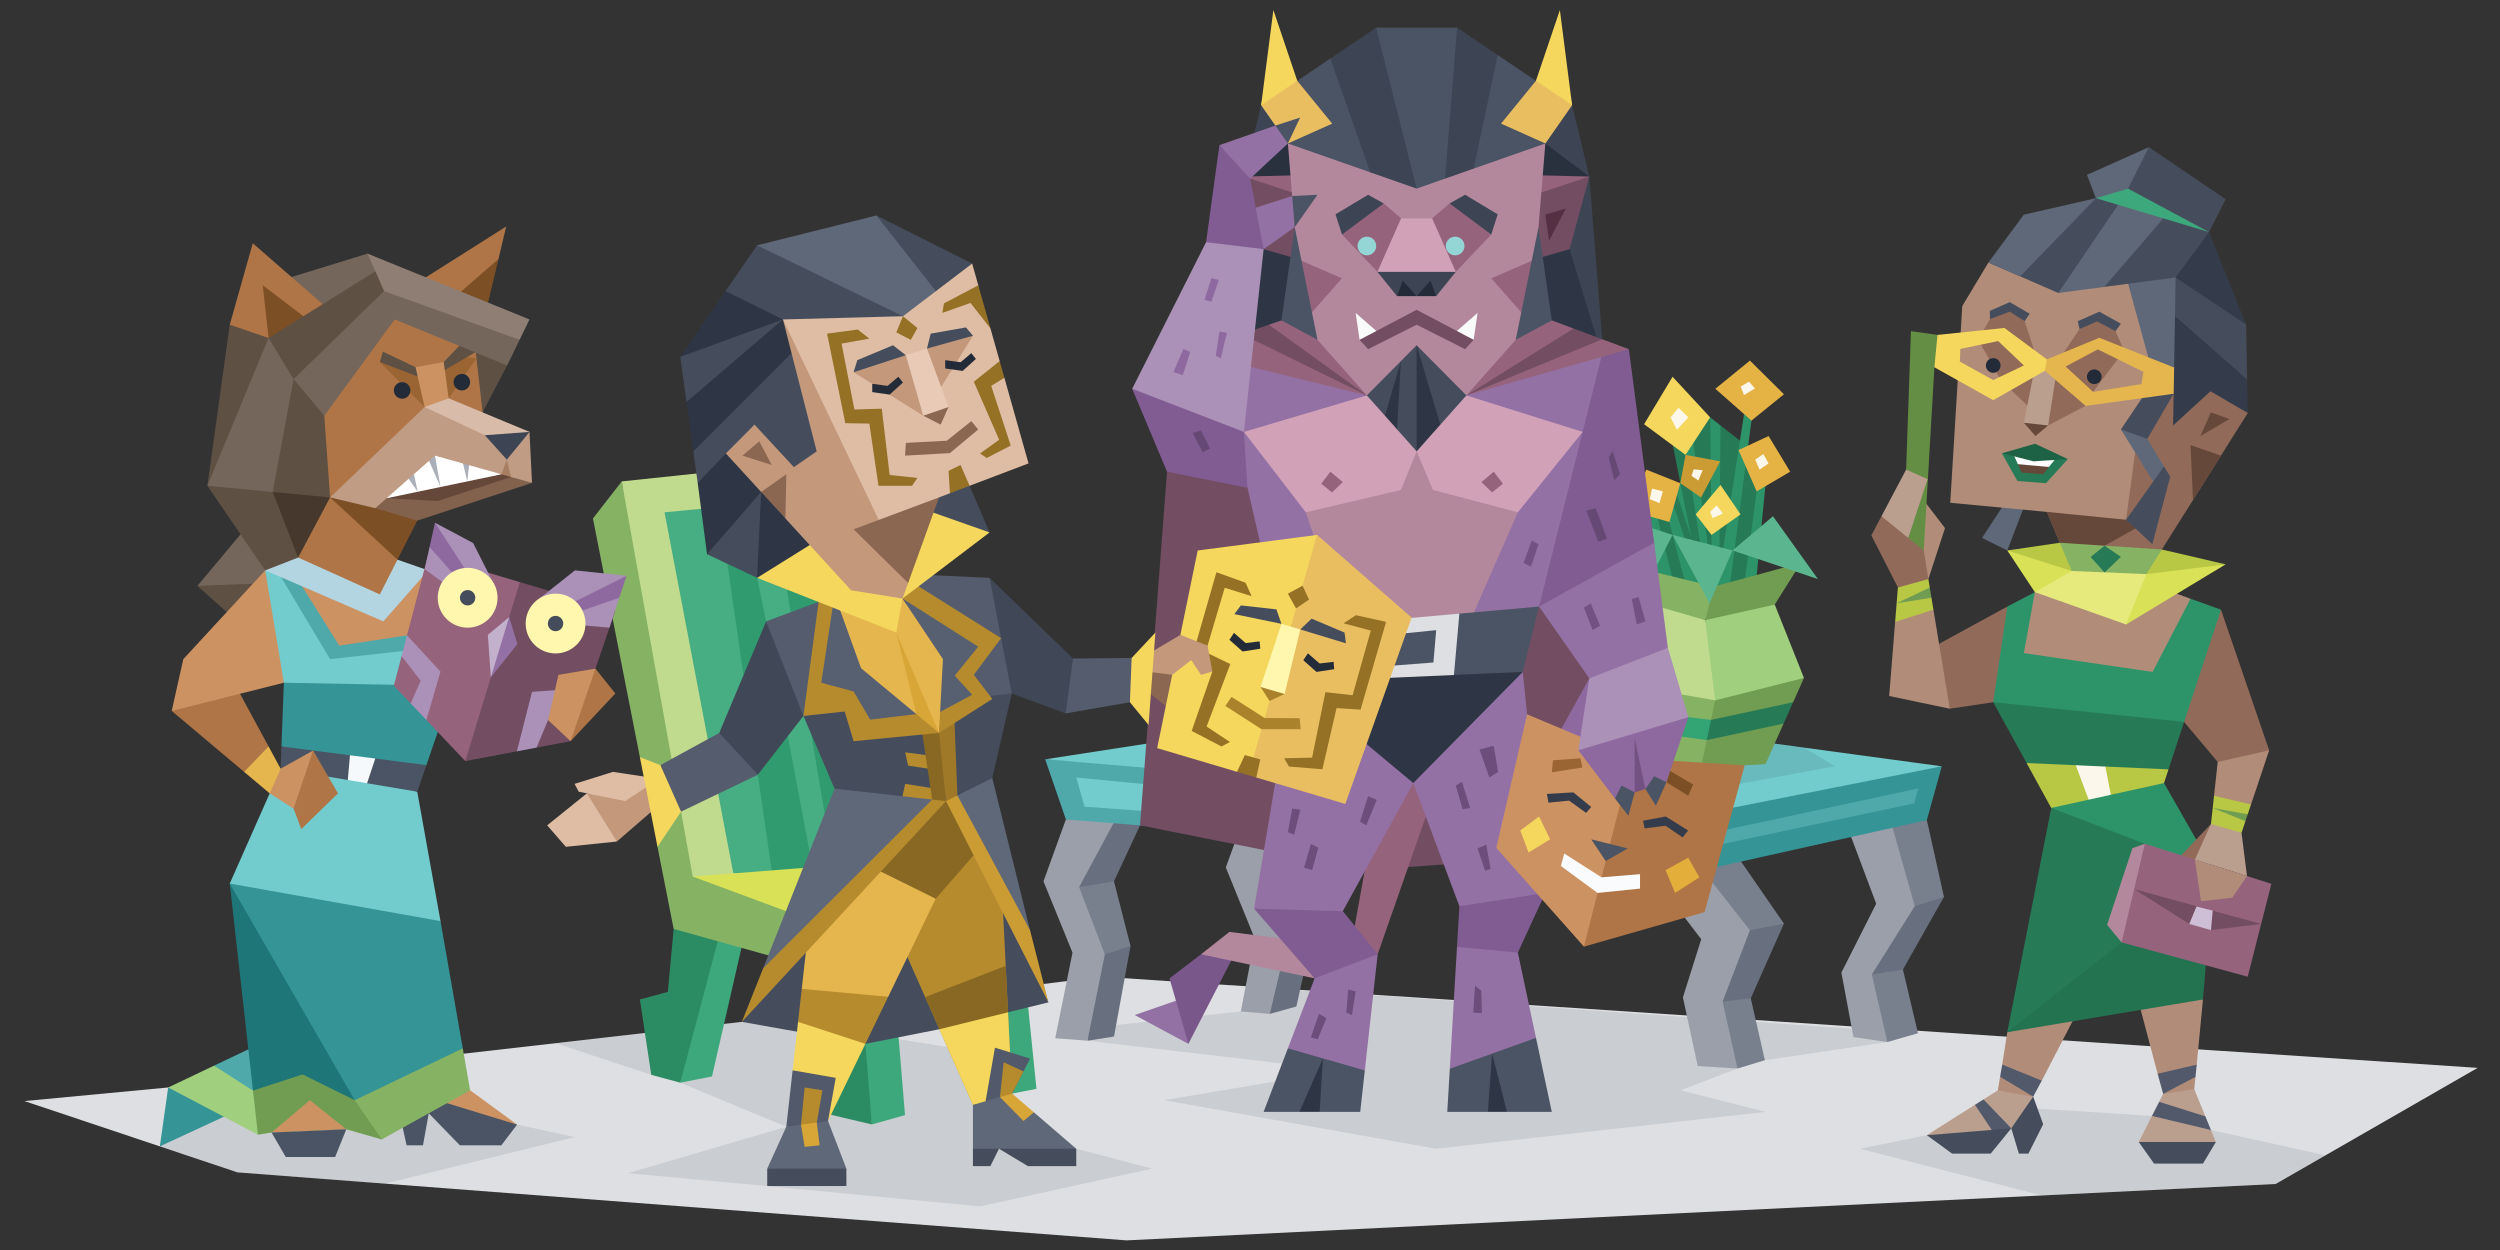 <svg xmlns="http://www.w3.org/2000/svg" viewBox="0 0 800 400"><rect x="0" y="0" width="800" height="400" fill="#333333" stroke="none"/><defs><style>.a{fill:#dddfe2;}.b,.j{opacity:0.1;}.c,.j{fill:#1d2432;}.d{fill:#787f8d;}.e{fill:#68707f;}.f{fill:#9a9fa9;}.g{fill:#4fa9aa;}.h{fill:#359496;}.i{fill:#72cbcc;}.k{fill:#267a56;}.l{fill:#2d9368;}.m{fill:#c0db8e;}.n{fill:#86b264;}.o{fill:#a0cf7e;}.p{fill:#709d52;}.q{fill:#33a474;}.r{fill:#5bb68f;}.s{fill:#f4d75c;}.t{fill:#e5b244;}.u{fill:#cc9c34;}.v{fill:#fcf7eb;}.w{fill:#3da87b;}.x{fill:#2b8b62;}.y{fill:#47ad82;}.z{fill:#309b6e;}.aa{fill:#d9e256;}.ab{fill:#9471a4;}.ac{fill:#7a578a;}.ad{fill:#b3889d;}.ae{fill:#734d61;}.af{fill:#96637c;}.ag{fill:#3d4554;}.ah{fill:#29303e;}.ai{fill:#2e3544;}.aj{fill:#815c92;}.ak{fill:#d1a1b8;}.al{fill:#4b5464;}.am{fill:#654873;}.an{fill:#6c4d7b;}.ao{fill:#735283;}.ap{fill:#543042;}.aq{fill:#94d5d5;}.ar{fill:#f9fafa;}.as{fill:#232a38;}.at{fill:#454d5d;}.au{fill:#e9be61;}.av{fill:#ab90b8;}.aw{fill:#8e699f;}.ax{fill:#cc9262;}.ay{fill:#af7546;}.az{fill:#343c4b;}.ba{fill:#f9fbfc;}.bb{fill:#e4ae3a;}.bc{fill:#9b6533;}.bd{fill:#7c4f24;}.be{fill:#5f5044;}.bf{fill:#74665b;}.bg{fill:#46382d;}.bh{fill:#b3d5e1;}.bi{fill:#83624d;}.bj{fill:#66483a;}.bk{fill:#fff;}.bl{fill:#abafb8;}.bm{fill:#c09c84;}.bn{fill:#a77e62;}.bo{fill:#d8bca9;}.bp{fill:#f5f9fb;}.bq{fill:#1e7678;}.br{fill:#e6b64e;}.bs{fill:#8e7e73;}.bt{fill:#c3b0cc;}.bu{fill:#fff7ae;}.bv{fill:#8b6651;}.bw{fill:#404857;}.bx{fill:#dfbda5;}.by{fill:#c3987b;}.bz{fill:#b68b2e;}.ca{fill:#886822;}.cb{fill:#5f6878;}.cc{fill:#545c6d;}.cd{fill:#9f7928;}.ce{fill:#d8a537;}.cf{fill:#576071;}.cg{fill:#e8cab6;}.ch{fill:#947125;}.ci{fill:#51596a;}.cj{fill:#aa822b;}.ck{fill:#b18d79;}.cl{fill:#648e43;}.cm{fill:#ba9e8e;}.cn{fill:#916a59;}.co{fill:#b8c744;}.cp{fill:#1e6245;}.cq{fill:#e6e97c;}.cr{fill:#237250;}.cs{fill:#cfbfd6;}</style></defs><polygon class="a" points="7.81 352.34 53.82 347.99 237.39 327 352.49 312.54 792.85 341.72 728.21 378.87 360.45 396.92 76 375.16 7.81 352.34"/><g class="b"><polygon class="c" points="51.15 366.84 76 375.16 123.14 378.76 183.86 363.88 165.46 359.88 137.43 347.43 86.9 348.56 64.19 356.44 51.15 366.84"/><polygon class="c" points="177.78 333.81 237.39 327 287.59 332.57 326.48 338.74 316.66 346.46 322.51 361.52 344.4 367.6 368.67 373.96 313.55 386.04 245.51 379.54 200.97 375.42 251.62 360.56 217.69 346.46 214.77 339.93 208.4 343.95 177.78 333.81"/><polygon class="c" points="429.17 342.51 372.54 352.06 459.58 367.6 565 355.79 537.7 348.89 556 341.92 556.98 337.14 564.76 339.27 603.96 333.45 600.98 330.13 592.6 329.17 415.83 316.85 397.06 323.66 352.75 328.49 348 333.03 429.17 342.51"/><polygon class="c" points="595.21 367.6 616.59 363.26 651.15 354.73 688.63 357.1 707.51 361.61 744.14 369.71 728.21 378.87 653.37 382.54 595.21 367.6"/></g><polygon class="d" points="616.59 262.43 622.07 287 610.53 301.32 608.94 310.24 613.75 330.63 603.96 333.45 595.21 318.4 598.79 301.48 605.36 285.21 600.58 261.72 616.59 262.43"/><polygon class="e" points="612.72 289.98 622.07 287 608.94 310.24 598.99 311.83 603.57 300.33 612.72 289.98"/><polygon class="f" points="589.68 260.68 600.38 289.19 589.24 311.23 593.11 331.86 603.96 333.45 598.99 311.83 612.72 289.98 603.37 256.75 589.68 260.68"/><polygon class="d" points="570.86 295.55 553.62 270.61 544.59 273 544.86 278.44 550.7 296.88 548.04 324.74 556 341.92 564.76 339.27 560.25 319.44 560.51 302.98 570.86 295.55"/><polygon class="e" points="559.98 297.68 570.86 295.55 560.25 319.44 551.23 320.5 550.43 308.56 559.98 297.68"/><polygon class="f" points="544.86 278.44 559.98 297.68 551.23 320.5 556 341.92 543.27 341.13 538.53 319.17 544.39 300.55 524.16 274.06 544.86 278.44"/><polygon class="e" points="348 333.03 356.49 331.69 361.77 302.72 354.61 293.17 356.47 282.02 364.81 264.11 363.63 255.75 352.49 256.55 342.14 284.68 348.24 303.78 348 333.03"/><polygon class="d" points="345.32 283.88 356.47 282.02 361.77 302.72 353.55 305.37 343.73 294.23 345.32 283.88"/><polygon class="f" points="341.08 262.22 333.91 282.02 343.2 304.84 337.67 332.24 348 333.03 353.55 305.37 345.32 283.88 358.32 259.73 341.08 262.22"/><polygon class="e" points="406.35 324.45 414.84 322.07 420.13 298.3 412.96 288.74 414.82 277.6 423.16 259.69 421.98 251.33 410.84 252.13 400.49 280.25 406.59 299.36 406.35 324.45"/><polygon class="d" points="403.68 279.46 414.82 277.6 420.13 298.3 411.9 300.95 402.08 289.81 403.68 279.46"/><polygon class="f" points="399.43 257.8 392.26 277.6 401.55 300.42 397.06 323.66 406.35 324.45 411.9 300.95 403.68 279.46 416.68 255.31 399.43 257.8"/><polygon class="g" points="334.46 242.98 341.08 262.22 544.86 278.44 551.49 255.86 334.46 242.98"/><polygon class="h" points="544.86 278.44 616.59 262.43 621.37 245.22 571.66 245.22 543.8 260.58 544.86 278.44"/><polygon class="i" points="334.46 242.98 543.8 260.58 621.37 245.22 460.92 223.45 334.46 242.98"/><polygon class="i" points="344.4 248.81 537.7 267.43 537.7 271.97 347.05 258.14 344.4 248.81"/><polygon class="g" points="549.63 266.1 613.85 252.3 612.52 257.08 549.9 270.35 549.63 266.1"/><polygon class="j" points="512.54 245.8 544.08 253.12 587.21 245.22 577.27 239.23 568.08 237.99 542.07 236.83 525.55 242.82 512.54 245.8"/><polygon class="k" points="531.58 197.41 559.81 195.74 565 154.57 559.98 143.51 550.56 136.15 548.9 138.24 547.25 133.56 535.22 141.99 537.7 154.63 525.47 163.01 531.58 197.41"/><polygon class="l" points="560.97 130.78 552.82 192.99 549.63 187.12 558.79 128.06 560.97 130.78"/><polygon class="l" points="541.28 137.74 549.63 196.34 547.05 193.06 538.72 139.53 541.28 137.74"/><polygon class="l" points="563.05 150.28 556.98 195.91 560.97 196.34 565 154.57 563.05 150.28"/><polygon class="l" points="547.25 133.56 547.92 191.06 550.11 187.99 550.56 136.15 547.25 133.56"/><polygon class="l" points="534.03 157.24 546.63 194.69 541.95 196.34 535.22 171.17 532.13 158.45 534.03 157.24"/><polygon class="l" points="537.7 154.63 541.28 172.24 535.86 155.89 537.7 154.63"/><polygon class="l" points="525.47 163.01 529.1 160.52 537.7 195.09 529.73 198.44 525.47 163.01"/><polygon class="m" points="545.65 198.44 554.41 225.31 537.3 229.28 513.26 217.94 524.36 192.27 531.92 190.68 545.65 198.44"/><polygon class="n" points="517.62 180.2 548.44 187.69 552.82 190.88 545.65 198.44 524.36 192.27 517.62 180.2"/><polygon class="n" points="513.26 217.94 517.63 226.79 522.97 230.77 520.87 233.34 525.55 242.82 544.26 245.8 554.81 230.68 548.84 224.11 513.26 217.94"/><polygon class="o" points="545.65 198.44 554.81 191.47 567.92 193.46 577.27 216.95 562.17 223.91 548.84 224.11 545.65 198.44"/><polygon class="p" points="548.44 187.69 576.28 180.13 567.92 193.46 545.65 198.44 548.44 187.69"/><polygon class="p" points="548.84 224.11 577.27 216.95 573.81 224.71 566.95 229.28 570.75 231.55 564.98 244.48 544.26 245.8 548.84 224.11"/><polygon class="q" points="517.63 226.79 547.52 230.37 549.63 233.34 546.16 236.83 520.87 233.34 517.63 226.79"/><polygon class="k" points="547.52 230.37 573.81 224.71 570.75 231.55 546.16 236.83 547.52 230.37"/><polygon class="r" points="554.41 176.15 535.22 171.17 547.05 193.06 554.41 176.15"/><polygon class="r" points="554.41 176.15 567.35 165.2 581.74 185.3 554.41 176.15"/><polygon class="r" points="535.22 171.17 524.36 192.27 515.61 180.59 526.09 168.2 535.22 171.17"/><polygon class="s" points="526.11 135.75 535.22 120.56 547.25 133.56 539.38 145.57 526.11 135.75"/><polygon class="t" points="548.9 124.41 560.47 134.59 570.86 126.17 559.98 115.39 548.9 124.41"/><polygon class="t" points="556.32 144.01 565.95 139.53 572.85 150.94 562.13 157.24 556.32 144.01"/><polygon class="t" points="534.22 167.04 537.7 154.63 526.82 150.28 521.51 163.44 534.22 167.04"/><polygon class="s" points="542.62 164.6 550.56 155.19 556.98 164.6 547.69 171.17 542.62 164.6"/><polygon class="u" points="537.7 154.63 539.38 145.57 550.46 147.63 544.34 159.18 537.7 154.63"/><polygon class="v" points="534.61 133.56 537.1 130.48 540.28 133.56 536.6 137.54 534.61 133.56"/><polygon class="v" points="557 123.71 559.68 122.12 561.58 124.31 558.09 126.4 557 123.71"/><polygon class="v" points="561.67 147.09 564.26 145.3 565.95 148.29 563.05 150.28 561.67 147.09"/><polygon class="v" points="541.28 152.27 541.97 150.18 544.86 150.48 543.47 153.76 541.28 152.27"/><polygon class="v" points="528.64 156.35 532.12 157.24 531.03 161.03 527.94 159.73 528.64 156.35"/><polygon class="v" points="547.25 163.81 549.34 161.72 551.33 164.31 548.04 165.8 547.25 163.81"/><polygon class="w" points="327.54 307.76 331.66 348.42 323.86 349.95 322.64 350.3 315.34 305.37 327.54 307.76"/><polygon class="x" points="322.64 350.3 312.68 348.89 304.46 324.21 312.42 320.73 306.05 302.92 317.46 301.92 322.64 350.3"/><polygon class="m" points="198.96 154.05 277.32 145.77 293.72 274.86 221.67 288.12 210.79 247.13 198.96 154.05"/><polygon class="y" points="212.65 163.94 267.37 158.68 284.29 276.18 260.94 280.5 234.65 279.43 212.65 163.94"/><polygon class="z" points="230.16 162.26 246.95 278.64 261.25 284.14 245.15 198.84 242.27 184.91 238.02 161.5 230.16 162.26"/><polygon class="z" points="247.06 160.63 267.58 282.15 281.83 280.23 254.82 159.88 247.06 160.63"/><polygon class="w" points="279.01 359.82 289.6 356.83 285.62 308.82 272.09 310.68 279.01 359.82"/><polygon class="x" points="276.92 314.39 276.92 334.03 279.01 359.82 265.92 356.74 259.39 330.85 268.64 327.13 265.19 304.84 276.92 314.39"/><polygon class="w" points="217.69 346.46 227.84 344.46 238.65 297.26 226.25 298.21 217.69 346.46"/><polygon class="x" points="231.25 295.29 217.69 346.46 208.4 343.95 204.76 319.83 213.71 317.4 215.57 297.26 225.19 292.36 231.25 295.29"/><polygon class="aa" points="221.67 280.5 293.72 274.86 326.48 295.29 276.86 306.96 237.06 292.36 221.67 280.5"/><polygon class="n" points="198.96 154.05 189.74 165.91 204.76 242.27 207.84 247.25 210.4 270.98 215.57 297.26 276.92 314.39 283.23 305.64 274.48 300.06 221.67 280.5 198.96 154.05"/><polygon class="o" points="276.92 314.39 327.54 307.76 326.48 295.29 274.48 300.06 276.92 314.39"/><polygon class="ab" points="380.28 334.03 363.1 324.81 384.33 317.44 380.28 334.03"/><polygon class="ac" points="384.33 305.37 374.24 313.07 380.28 334.03 395.84 303.78 384.33 305.37"/><polygon class="ad" points="420.68 313.07 384.33 305.37 393.41 298.21 422.8 301.92 420.68 313.07"/><polygon class="ae" points="373.45 150.94 364.81 264.11 436.74 278.44 526.55 271.97 521.24 111.74 384.59 122.82 373.45 150.94"/><polygon class="af" points="461.54 246.2 440.85 305.37 432.32 302.92 443.55 240.76 461.54 246.2"/><polygon class="ag" points="503.07 33.66 508.57 56.5 513.28 115.85 485.03 108.75 453.32 94.76 503.07 33.66"/><polygon class="ag" points="403.56 33.66 398.06 56.5 393.35 115.85 421.6 108.75 453.32 94.76 403.56 33.66"/><polygon class="ah" points="494.51 45.91 508.57 56.5 436.2 71.87 398.06 56.5 412.12 45.91 494.51 45.91"/><polygon class="ai" points="404.36 79.73 393.35 115.85 421.6 108.75 416.9 75.74 404.36 79.73"/><polygon class="ai" points="513.28 115.85 502.27 79.73 485.03 75.05 479.27 91.4 485.03 108.75 513.28 115.85"/><polygon class="ab" points="413.49 218.25 401.31 290.78 417.85 300.6 420.68 313.07 412.12 335.47 425.53 347.24 436.74 342.54 440.85 305.37 429.7 298.74 429.7 291.57 452.25 250.58 441.64 231.08 413.49 218.25"/><polygon class="ab" points="487.28 215.01 494.51 285.74 485.03 296.35 485.71 304.84 491.52 332.12 480.93 346.46 463.94 341.99 466.24 303 471.57 295.29 467 289.98 452.25 250.58 457.12 224.44 487.28 215.01"/><polygon class="aj" points="521.24 111.74 529.33 173.68 528.67 199.5 508.57 208.99 492.5 194.1 500.56 115.85 521.24 111.74"/><polygon class="ai" points="487.28 215.01 452.25 250.58 413.49 218.25 446.95 208.99 487.28 215.01"/><polygon class="ab" points="426.94 100.13 389 111.74 409.63 201.45 422.27 206.72 484.36 207.29 492.5 194.1 513.37 110.48 480.94 103.36 426.94 100.13"/><polygon class="ad" points="485.71 163.94 468.64 202.82 431.82 205.01 417.85 163.94 455.11 139.73 485.71 163.94"/><polygon class="ak" points="398.06 138.21 437.39 126.53 455.17 126.27 469.24 126.53 506.45 138.21 485.71 163.94 458.55 156.78 453.32 144.44 448.3 156.78 417.85 163.94 398.06 138.21"/><polygon class="af" points="422.8 154.79 425.72 150.94 429.7 154.26 426.25 157.58 422.8 154.79"/><polygon class="af" points="480.93 154.79 478.01 150.94 474.04 154.26 477.48 157.58 480.93 154.79"/><polygon class="al" points="492.5 194.1 467 196.36 453.91 198.94 437.39 198.99 409.63 201.45 413.49 218.25 440.38 217.07 455.01 214.46 465.26 215.98 487.28 215.01 492.5 194.1"/><path class="a" d="M437.4,199l3,18.08L465.26,216,467,196.36Zm21.29,13-12.95,1-1.38-9.82,15.22-1.53Z"/><polygon class="ab" points="492.5 194.1 529.33 173.68 533.72 207.29 520.98 218.6 508.57 217.07 492.5 194.1"/><polygon class="aj" points="467 289.98 494.51 285.74 485.71 304.84 466.24 303 467 289.98"/><polygon class="aj" points="401.31 290.78 429.7 291.57 440.85 305.37 420.68 313.07 401.31 290.78"/><polygon class="al" points="463.13 355.79 463.94 341.99 491.52 332.12 496.57 355.79 482.24 355.79 479.19 352.6 476.13 355.79 463.13 355.79"/><polygon class="al" points="435.27 355.79 436.74 342.54 412.12 335.47 404.36 355.79 415.83 355.79 420.55 353.4 422.29 355.79 435.27 355.79"/><polygon class="ai" points="482.24 355.79 477.48 337.14 476.13 355.79 482.24 355.79"/><polygon class="ai" points="415.83 355.79 423.33 338.69 422.29 355.79 415.83 355.79"/><polygon class="am" points="516 144.31 518.39 151.67 516.6 153.66 514.81 146.5 516 144.31"/><polygon class="am" points="507.64 163.41 510.63 162.62 514.21 172.37 511.43 173.36 507.64 163.41"/><polygon class="an" points="473.42 239.83 477.99 238.64 479.39 247 476.6 248.79 473.42 239.83"/><polygon class="an" points="465.85 251.37 467.84 250.18 470.43 258.54 468.04 258.94 465.85 251.37"/><polygon class="an" points="472.82 271.47 475.61 270.28 477 278.04 475.21 278.64 472.82 271.47"/><polygon class="an" points="440.58 255.95 437.2 264.11 435.21 262.92 437.79 254.76 440.58 255.95"/><polygon class="an" points="413.51 258.74 416.1 259.14 414.11 267.1 412.12 266.3 413.51 258.74"/><polygon class="an" points="419.49 270.08 421.87 271.27 419.88 278.44 417.3 277.64 419.49 270.08"/><polygon class="an" points="472.02 315.45 471.43 324.01 474.21 324.21 474.01 317.05 472.02 315.45"/><polygon class="an" points="431.43 316.65 433.81 317.25 432.62 324.81 430.83 324.01 431.43 316.65"/><polygon class="an" points="422.07 324.41 424.46 325.8 421.67 332.57 419.49 331.97 422.07 324.41"/><polygon class="ao" points="506.85 194.46 509.04 193.06 512.02 200.23 509.63 201.62 506.85 194.46"/><polygon class="ao" points="522.17 191.67 524.36 191.07 526.55 198.84 523.76 199.83 522.17 191.67"/><polygon class="ao" points="490.13 172.97 492.32 174.16 489.93 181.32 487.55 180.13 490.13 172.97"/><polygon class="af" points="469.24 126.53 521.24 111.74 512.7 108.55 503.07 108.75 503.53 105.12 496.57 102.52 437.99 99.13 410.06 102.52 406.05 103.91 404.36 108.75 397.34 106.94 380.88 112.67 437.39 126.53 469.24 126.53"/><polygon class="ae" points="469.24 126.53 503.53 105.12 512.7 108.55 469.24 126.53"/><polygon class="ae" points="437.39 126.53 406.05 103.91 397.33 106.9 437.39 126.53"/><polygon class="af" points="508.57 56.5 453.32 55.15 492.94 65.1 501.08 65.1 508.57 56.5"/><polygon class="ae" points="482.55 65.1 508.57 56.5 502.27 79.73 491.5 82.85 482.55 65.1"/><polygon class="ap" points="501.08 66.7 494.51 68.69 495.7 77.04 501.08 66.7"/><polygon class="af" points="398.06 56.5 453.32 55.15 413.69 65.1 405.55 65.1 398.06 56.5"/><polygon class="ae" points="424.08 65.1 398.06 56.5 404.36 79.73 415.13 82.85 424.08 65.1"/><polygon class="ap" points="405.55 66.7 412.12 68.69 410.98 75.05 405.55 66.7"/><polygon class="ad" points="463.86 39.5 453.32 55.15 442.77 39.5 412.12 45.91 416.81 103.36 437.39 126.53 452.92 137.39 469.24 126.53 489.82 103.36 494.51 45.91 463.86 39.5"/><polygon class="af" points="429.44 75.05 440.78 87 453.32 91.97 448.34 69.88 442.77 65.1 434.61 66.89 429.44 75.05"/><polygon class="ag" points="429.44 75.05 442.77 65.1 437.79 62.32 427.36 68.58 429.44 75.05"/><circle class="aq" cx="437.4" cy="78.72" r="2.99"/><polygon class="ar" points="435.06 108.75 433.81 100.13 442.17 107.43 435.06 108.75"/><polygon class="af" points="477.2 75.05 465.85 87 453.32 91.97 458.29 69.88 463.86 65.1 472.02 66.89 477.2 75.05"/><polygon class="ag" points="477.2 75.05 463.86 65.1 468.84 62.32 479.27 68.58 477.2 75.05"/><circle class="aq" cx="465.65" cy="78.72" r="2.99"/><polygon class="ak" points="458.29 69.88 453.32 69.88 448.34 69.88 440.78 87 448.94 89.58 457.69 89.58 465.85 87 458.29 69.88"/><polygon class="ar" points="471.57 108.75 472.82 100.13 464.46 107.43 471.57 108.75"/><polygon class="ae" points="453.32 99.13 435.06 108.75 437.79 111.74 453.32 103.91 468.84 111.74 471.57 108.75 453.32 99.13"/><polygon class="ag" points="453.32 87 440.78 87 447.05 94.76 449.63 92.3 453.32 94.76 457.1 92.86 459.58 94.76 465.85 87 453.32 87"/><polygon class="as" points="447.05 94.76 448.89 89.84 453.32 94.76 447.05 94.76"/><polygon class="as" points="459.58 94.76 457.74 89.84 453.32 94.76 459.58 94.76"/><polygon class="af" points="415.13 82.85 429.41 89.07 416.81 103.36 415.13 82.85"/><polygon class="af" points="491.5 82.85 477.22 89.07 489.82 103.36 491.5 82.85"/><polygon class="al" points="414.31 72.7 410.06 102.52 421.6 108.75 414.31 72.7"/><polygon class="al" points="492.32 72.7 496.57 102.52 485.03 108.75 492.32 72.7"/><polygon class="at" points="453.32 110.48 437.39 126.53 443.18 133.03 445.74 133.46 447.05 137.39 453.32 144.44 457.12 136.85 460.92 135.88 469.24 126.53 453.32 110.48"/><polygon class="ai" points="453.32 110.48 460.92 135.88 453.32 144.44 453.32 110.48"/><polygon class="ai" points="448.3 115.54 447.05 137.39 443.18 133.03 448.3 115.54"/><polygon class="al" points="466.25 8.85 453.32 8.85 440.38 8.85 435.06 20.13 425.69 18.75 403.56 33.66 412.12 45.91 438.49 55.15 444.36 53.3 453.32 60.35 462.42 57.16 467 52.23 471.57 53.95 494.51 45.91 503.07 33.66 479.27 17.63 469.24 20.92 466.25 8.85"/><polygon class="ag" points="453.32 60.35 440.38 8.85 425.69 18.75 438.49 55.15 453.32 60.35"/><polygon class="ag" points="466.25 8.85 462.42 57.16 471.57 53.95 479.27 17.63 466.25 8.85"/><polygon class="au" points="412.12 45.91 426.3 39.56 415.13 25.86 407.48 15.35 403.56 33.66 412.12 45.91"/><polygon class="s" points="415.13 25.86 403.56 33.66 407.48 3.21 415.13 25.86"/><polygon class="au" points="494.51 45.91 480.34 39.56 491.5 25.86 499.16 15.35 503.07 33.66 494.51 45.91"/><polygon class="s" points="491.5 25.86 503.07 33.66 499.16 3.21 491.5 25.86"/><polygon class="aj" points="362.3 124.41 384.59 122.82 398.06 138.21 399.2 156.1 373.45 150.94 362.3 124.41"/><polygon class="av" points="362.3 124.41 385.94 77.5 396.61 74.76 404.36 79.73 398.06 138.21 362.3 124.41"/><polygon class="ab" points="398.1 67.65 413.49 62.72 415.83 65.9 414.31 72.7 404.36 79.73 398.1 67.65"/><polygon class="al" points="413.49 62.72 421.6 62.32 414.31 72.7 413.49 62.72"/><polygon class="aj" points="404.36 79.73 400.05 57.16 399.2 50.77 390.21 46.44 385.94 77.5 404.36 79.73"/><polygon class="ab" points="390.21 46.44 408.12 40.18 411.07 41.9 412.12 45.91 400.05 57.16 390.21 46.44"/><polygon class="al" points="408.12 40.18 416.05 37.61 412.12 45.91 408.12 40.18"/><polygon class="am" points="381.67 138.54 384.26 137.74 387.25 143.51 384.86 144.71 381.67 138.54"/><polygon class="aw" points="375.5 119.03 378.69 111.67 380.88 112.67 378.49 120.03 375.5 119.03"/><polygon class="aw" points="390.23 106.1 392.62 106.5 390.63 114.66 389.04 113.86 390.23 106.1"/><polygon class="aw" points="387.64 88.98 390.03 89.58 387.64 96.55 385.45 95.95 387.64 88.98"/><polygon class="aw" points="508.57 217.07 496.57 238.77 505.06 240.1 512.22 232.93 508.57 217.07"/><polygon class="ax" points="488.67 228.58 522.17 242.67 552.62 249.72 542.67 281.82 506.85 302.92 478.81 271.32 488.67 228.58"/><polygon class="ay" points="522.17 242.67 506.85 302.92 545.46 291.87 558.3 244.91 522.17 242.67"/><polygon class="al" points="509.19 268.58 520.88 271.51 513.82 275.52 509.19 268.58"/><polygon class="az" points="495.01 254.06 503.47 253.56 509.19 258.24 507.55 260.13 502.1 256.2 495.5 256.85 495.01 254.06"/><polygon class="az" points="540.21 265.76 533.03 261.27 525.76 262.63 526.3 265.08 532.96 264.24 538.44 267.97 540.21 265.76"/><polygon class="ba" points="500.55 273.13 512.49 280.74 524.81 279.73 524.81 284.35 511.22 285.74 499.49 277.13 500.55 273.13"/><polygon class="s" points="486.48 265.75 492.5 261.27 496.04 268.58 489.14 272.79 486.48 265.75"/><polygon class="bb" points="532.99 278.44 540.21 274.46 543.8 280.74 536.02 285.74 532.99 278.44"/><polygon class="bc" points="496.96 243.28 505.72 242.66 506.38 245.6 496.57 247.13 496.96 243.28"/><polygon class="bd" points="533.58 246.2 541.81 251.04 540.22 254.63 533.25 250.31 533.58 246.2"/><polygon class="aw" points="505.06 240.1 516.8 255.55 523.1 253.55 524.81 251.11 526.51 252.46 533.25 250.31 540.29 229.5 520.38 229.78 505.06 240.1"/><polygon class="av" points="508.57 217.07 505.06 240.1 540.29 229.5 533.72 207.29 508.57 217.07"/><polygon class="ao" points="526.52 252.48 523.1 236.25 523.1 253.56 526.52 252.48"/><polygon class="al" points="516.8 255.55 521.08 261.03 523.1 253.56 518.89 251.37 516.8 255.55"/><polygon class="al" points="533.25 250.31 529.89 257.84 526.52 252.48 529.33 248.39 533.25 250.31"/><polygon class="ay" points="133.67 90.38 161.99 72.47 159.51 82.87 152.24 99.73 133.67 90.38"/><polygon class="bd" points="159.51 82.87 145.13 95.4 155.15 101.19 159.51 82.87"/><polygon class="be" points="63.17 187.49 79.89 202.42 91.79 194.96 90.96 180.14 63.17 187.49"/><polygon class="bf" points="83.96 162.62 63.17 187.49 85.94 186.56 83.96 162.62"/><polygon class="be" points="66.36 155.45 84.86 182.52 99 186.56 110.94 175.55 111.3 151.53 95.41 149.53 66.36 155.45"/><path class="bg" d="M87.27,157.43l8.14,21s11.72-1.66,11.83-2.46,3.89-13.33,3.89-13.33l-5.5-3.45-5.43-5.12Z"/><polygon class="be" points="162.29 116.93 154.42 131.97 146.16 109.42 155.15 107.09 162.29 116.93"/><polygon class="ax" points="150.44 348.89 165.46 359.88 150.44 360.56 138.2 351.53 150.44 348.89"/><polygon class="al" points="165.46 359.88 160.42 366.5 147.16 366.5 137.2 356.25 135.35 366.5 130.11 366.5 126.72 351.07 138.2 351.53 165.46 359.88"/><polygon class="h" points="53.82 347.99 51.15 366.84 77.24 354.76 53.82 347.99"/><polygon class="g" points="82.54 363.1 68.49 341.01 83.17 334.03 82.54 363.1"/><polygon class="o" points="80.96 348.99 68.49 341.01 53.82 347.99 82.54 363.1 85.94 354.76 80.96 348.99"/><polygon class="ay" points="54.95 227.49 78.12 247 83.96 246.49 85.94 238.86 73.52 215.95 54.95 227.49"/><polygon class="ax" points="84.86 182.52 58.66 210.93 54.95 227.49 90.84 218.47 93.95 198.84 84.86 182.52"/><polygon class="ax" points="95.41 178.41 92.63 188.36 108.28 212.37 140.96 209.55 137.01 182.52 119.58 182.52 95.41 178.41"/><polygon class="i" points="84.86 182.52 90.84 218.47 116.79 227.49 145.13 219.51 137.01 182.52 132.98 204.41 107.35 207.79 91.23 182.52 84.86 182.52"/><polygon class="g" points="88.65 182.52 105.63 210.93 133.67 207.79 139.72 194.52 137.01 182.52 131.34 203.15 108.55 206.6 92.63 181.13 88.65 182.52"/><polygon class="bh" points="95.41 178.41 84.86 182.52 122.68 198.84 137.01 182.52 127.19 179.1 95.41 178.41"/><polygon class="ay" points="127.19 179.1 121.55 190.21 95.41 178.41 105.63 159.17 124.87 148.79 127.19 179.1"/><polygon class="bd" points="105.63 159.17 127.19 179.1 133.52 166.6 122.68 155.45 105.63 159.17"/><polygon class="ay" points="151.8 108.75 154.65 133.96 105.63 159.17 97.93 125.2 122.88 93.15 151.8 108.75"/><polygon class="bc" points="121.55 115.85 135.88 130.25 143.57 127.46 152.47 114.66 148.35 114.19 141.18 118.7 134.02 120.03 127.39 115.85 121.55 115.85"/><polygon class="be" points="135.81 121.32 121.55 115.85 122.54 112.53 132.98 117.51 135.81 121.32"/><polygon class="be" points="141.98 115.85 148.15 109.42 152.24 112.63 141.52 118.9 141.98 115.85"/><polygon class="ax" points="132.98 117.51 135.88 130.25 143.57 131.05 143.57 127.46 141.98 115.85 132.98 117.51"/><circle class="as" cx="128.68" cy="124.94" r="2.65"/><circle class="as" cx="147.79" cy="122.29" r="2.65"/><polygon class="bi" points="120.09 162.62 133.52 166.6 170.24 154.52 137.01 142.62 120.09 162.62"/><polygon class="bj" points="163.54 152.64 140.09 160.33 123.69 159.44 122.68 157.43 137.93 150.88 157 148.79 163.54 152.64"/><polygon class="bk" points="160.44 151.77 123.69 159.44 134.92 143.61 144.17 143.61 160.44 151.77"/><polygon class="bl" points="139.19 145.8 140.96 155.84 135.88 144.21 139.19 145.8"/><polygon class="bl" points="131.69 148.16 133.67 157.36 129.17 150.95 131.69 148.16"/><polygon class="bl" points="147.35 145 149.54 154.05 150.44 145.7 147.35 145"/><polygon class="bm" points="105.63 159.17 135.88 130.25 157.2 136.05 169.44 138.21 170.24 154.52 163.54 152.64 161.99 150.21 160.44 151.77 139.19 145.8 120.09 162.62 105.63 159.17"/><polygon class="bn" points="163.54 152.64 162.18 147.09 160.44 151.77 163.54 152.64"/><polygon class="bo" points="135.88 130.25 143.57 127.46 169.44 138.21 162.29 140.83 155.15 139.27 135.88 130.25"/><polygon class="ag" points="155.15 139.27 169.44 138.21 162.18 147.09 155.15 139.27"/><polygon class="h" points="90.84 218.47 145.13 219.51 136.44 244.84 118.9 246.33 90.06 238.86 90.84 218.47"/><polygon class="i" points="133.52 253.35 115.69 246.11 89.8 245.98 73.52 282.74 87.85 338.74 119.29 338.74 140.96 294.76 133.52 253.35"/><polygon class="al" points="133.52 253.35 136.44 244.84 120.09 242.73 115.69 243.55 111.99 241.69 90.06 238.86 89.8 245.98 111.3 249.6 114.18 248.06 117.46 250.64 133.52 253.35"/><polygon class="bp" points="111.99 241.69 111.3 249.6 117.46 250.64 120.09 242.73 111.99 241.69"/><polygon class="h" points="73.52 282.74 140.96 294.76 148.09 335.47 122.16 364.61 110.81 358.71 93.56 341.01 73.52 282.74"/><polygon class="bq" points="73.52 282.74 113.52 352.06 98 351.07 80.96 348.99 73.52 282.74"/><polygon class="ax" points="89.8 245.98 100.2 240.17 99.39 250.84 93.95 258.74 86.3 253.88 84.86 247 89.8 245.98"/><polygon class="br" points="78.12 247 85.94 238.86 89.8 245.98 86.3 253.88 78.12 247"/><polygon class="ay" points="100.2 240.17 108.15 253.88 96.41 265.31 93.95 258.74 100.2 240.17"/><polygon class="n" points="150.44 348.89 122.16 364.61 112.13 358.71 113.52 352.06 148.09 335.47 150.44 348.89"/><polygon class="p" points="122.16 364.61 110.81 361.37 86.9 362.41 82.54 363.1 80.96 348.99 96.81 343.82 113.52 352.06 122.16 364.61"/><polygon class="ax" points="86.9 362.41 99.16 352.06 110.81 361.37 86.9 362.41"/><polygon class="al" points="86.9 362.41 91.45 370.25 107.24 370.25 110.81 361.37 86.9 362.41"/><polygon class="bf" points="126.29 102.22 103.77 133.03 101.05 148.79 87.27 157.43 66.36 155.45 76.15 114.19 73.52 103.91 91.06 89.33 117.6 81.16 148.9 97.34 166.27 108.75 162.29 116.93 126.29 102.22"/><polygon class="bs" points="169.44 102.22 117.6 81.16 122.88 93.15 166.27 108.75 169.44 102.22"/><polygon class="be" points="122.88 93.15 93.95 121.32 85.94 108.16 90.06 98.21 103.25 97.34 120.09 86.82 122.88 93.15"/><polygon class="be" points="93.95 121.32 103.77 133.03 105.63 159.17 87.27 157.43 93.95 121.32"/><polygon class="be" points="85.94 108.16 66.36 155.45 73.52 103.91 81.68 102.22 85.94 108.16"/><polygon class="ay" points="103.25 97.34 80.89 77.84 73.52 103.91 85.94 108.16 90.06 101.19 97.09 101.19 103.25 97.34"/><polygon class="bd" points="85.94 108.16 84.07 91.29 97.09 101.19 85.94 108.16"/><polygon class="af" points="137.01 177.54 166.35 186.28 178.18 218.47 148.9 243.55 136.44 230.41 135.71 223.45 131.42 225.1 126.03 219.42 128.51 209.94 131.23 207.59 130.25 203.31 137.01 177.54"/><polygon class="ae" points="148.9 243.55 166.35 186.28 196.91 195.39 182.58 237.18 171.69 239.24 168.21 238.36 165.4 240.43 148.9 243.55"/><polygon class="bt" points="162.94 197.46 156.11 203.15 157.07 216.74 161.99 206.6 162.94 197.46"/><polygon class="ab" points="162.94 197.46 165.56 206.1 157.07 216.74 162.94 197.46"/><polygon class="av" points="130.25 203.31 140.96 214.92 136.44 230.41 131.42 225.1 134.62 217.84 128.51 209.94 130.25 203.31"/><polygon class="av" points="188.44 220.07 170.24 221.39 165.4 240.43 171.69 239.24 176.61 227.49 186.39 226.07 188.44 220.07"/><polygon class="ay" points="190.54 213.96 196.91 221.92 182.58 237.18 184.97 223.45 190.54 213.96"/><polygon class="ax" points="190.54 213.96 178.7 215.95 175.39 230.41 182.58 237.18 190.54 213.96"/><polygon class="av" points="157.47 185.78 151.4 173.76 139.19 167.28 139.72 173.76 137.46 175.06 135.88 182.13 145.13 188.82 157.47 185.78"/><polygon class="aw" points="139.19 167.28 152.1 187.1 149.64 188.82 137.46 175.06 139.19 167.28"/><polygon class="av" points="172.94 191.28 183.97 182.52 200.49 184.24 196.91 188.62 198.18 191.28 195.03 200.85 182.96 199.81 172.94 191.28"/><polygon class="aw" points="178.18 195.39 200.49 184.24 198.18 191.28 180.24 197.46 178.18 195.39"/><circle class="bu" cx="149.64" cy="191.28" r="9.57"/><circle class="at" cx="149.64" cy="191.28" r="2.46"/><circle class="bu" cx="177.78" cy="199.53" r="9.57"/><circle class="at" cx="177.78" cy="199.53" r="2.46"/><polygon class="bv" points="364.81 219.42 375.11 227.54 380.28 202.42 366.95 210.54 364.81 219.42"/><polygon class="bw" points="316.66 184.91 343.36 210.73 348.24 219.42 341.03 228.29 323.75 221.92 316.66 206.4 316.66 184.91"/><polygon class="bx" points="187.79 253.88 175.1 264.11 181.07 270.98 197.39 269.29 195.93 257.26 187.79 253.88"/><polygon class="by" points="208.4 250.84 187.79 253.88 197.39 269.29 210.13 258.27 208.4 250.84"/><polygon class="bx" points="208.4 250.84 200.05 256.35 185.19 253.35 183.86 250.84 196.13 247 208.4 248.85 208.4 250.84"/><polygon class="bw" points="245.15 198.84 230.16 234.53 232.02 242.98 242.51 247.91 257.1 229.09 255.38 210.93 245.15 198.84"/><polygon class="at" points="237.39 327 276.92 334.03 300.61 329.35 316.66 322.35 322.57 323.93 335.5 320.76 322.57 281.76 306.37 249.72 260.38 282.29 237.39 327"/><polygon class="bz" points="286.81 298.21 311.34 353.56 323.86 349.95 320.74 287.11 311.23 269.29 286.81 298.21"/><polygon class="br" points="270.06 269.29 299.42 287.59 284.22 318.97 268.24 325.24 256.56 316.44 260.38 282.29 270.06 269.29"/><polygon class="bz" points="284.22 318.97 256.56 316.44 255.38 327 264.97 334.03 276.92 334.03 284.22 318.97"/><polygon class="ca" points="299.42 287.59 315.4 269.29 302.73 256.35 286.81 260.93 279.47 277.72 299.42 287.59"/><polygon class="cb" points="302.73 253.35 330.13 304.71 329.62 297.72 317.53 248.99 311.09 245.01 302.73 253.35"/><polygon class="u" points="306.37 254.54 329.62 297.72 335.5 320.76 302.73 256.35 304.77 250.84 306.37 254.54"/><polygon class="cb" points="302.73 251.97 243.57 317.44 244.22 309.83 267.05 252.37 276.6 243.55 302.73 251.97"/><polygon class="bz" points="302.73 256.35 237.39 327 244.22 309.83 298.31 255.86 300.48 251.97 302.73 256.35"/><polygon class="cc" points="261.86 192.61 245.15 198.84 257.1 229.09 293.65 245.01 311.36 243.81 323.75 221.92 316.66 184.91 287.57 183.58 261.86 192.61"/><polygon class="at" points="323.75 221.92 257.1 229.09 267.05 252.37 288.8 254.8 300.48 254.43 306.37 254.54 317.53 248.99 323.75 221.92"/><polygon class="bz" points="298.82 252.3 289.66 250.84 288.8 254.8 298.31 255.86 298.82 252.3"/><polygon class="bz" points="297.82 241.82 289.66 240.76 290.6 245.01 299.42 246.33 297.82 241.82"/><polygon class="cd" points="298.82 232 302.73 256.35 306.37 254.54 305.39 229.62 298.82 232"/><polygon class="ca" points="294.91 233.33 298.31 255.86 302.73 256.35 300.48 234.53 294.91 233.33"/><polygon class="br" points="264.97 190.21 272.09 215.42 300.48 234.53 303.53 210.93 288.8 191.54 264.97 190.21"/><polygon class="ce" points="300.48 234.53 286.81 202.42 293.58 229.88 300.48 234.53"/><polygon class="cf" points="267.05 190.33 275.54 213.83 293.24 228.52 296.13 233.53 274.48 233.46 271.56 223.65 260.38 222.05 267.05 190.33"/><polygon class="cf" points="288.8 191.54 316.66 206.4 308.7 216.22 314.54 222.85 301.54 232 300.84 227.82 301.74 210.93 288.8 191.54"/><polygon class="bz" points="267.05 190.33 262.27 190.21 257.1 229.09 270.3 227.67 273.15 237.18 300.48 234.53 293.24 228.52 278.45 230.28 273.15 221.26 262.8 218.47 267.05 190.33"/><polygon class="bz" points="288.8 191.54 313.02 206.93 305.52 216.22 311.09 222.32 300.84 227.82 300.48 234.53 317.53 223.65 311.62 215.95 320.36 204.21 292.25 186.56 288.8 191.54"/><polygon class="at" points="316.66 170.38 310.26 155.45 296.63 144.44 286.81 161.42 296.7 173.76 316.66 170.38"/><polygon class="ai" points="223.26 154.52 226.25 177.34 234.91 176.95 242.27 184.91 267.05 180.33 262.07 153.31 233.41 134.76 223.26 154.52"/><polygon class="s" points="263.66 171.57 242.27 184.91 286.81 202.42 288.8 191.54 316.66 170.38 294.64 162.62 263.66 171.57"/><polygon class="bx" points="311.09 84.34 313.05 91.29 313.02 95.35 316.95 105.12 319.89 115.54 318.92 120.23 321.4 120.88 329.13 148.29 310.26 155.45 306.05 154.52 303.99 157.83 300.48 159.17 283.76 182.78 271.82 183.58 241.57 141.66 235.2 121.75 248.21 97.34 311.09 84.34"/><polygon class="by" points="248.21 97.34 282.7 169.52 290.6 186.56 288.8 191.54 272.35 188.89 251.33 165.91 248.24 159.73 243.57 157.43 232.28 145.1 230.16 120.43 248.21 97.34"/><polygon class="bv" points="300.48 159.17 273.15 169.38 290.6 186.56 300.48 159.17"/><polygon class="by" points="311.36 107.43 295.44 133.03 273.15 119.1 280.84 114.33 289.87 113.66 294.38 115.54 296.63 111.54 302.87 107.43 311.36 107.43"/><polygon class="cg" points="289.87 113.66 295.44 133.03 299.72 132.53 303.53 130.25 296.63 111.54 289.87 113.66"/><polygon class="bv" points="295.44 133.03 301.01 135.88 303.53 130.25 295.44 133.03"/><polygon class="bv" points="289.87 141.72 302.97 141.03 310.83 134.76 313.02 137.44 303.96 145 289.63 145.8 289.87 141.72"/><polygon class="bv" points="243.57 157.43 251.62 151.77 251.33 165.91 243.57 157.43"/><polygon class="bv" points="237.59 145.8 242.97 141.22 246.95 148.79 237.59 145.8"/><polygon class="as" points="279.12 122.82 284.03 123.48 287.48 120.56 288.94 122.42 284.69 126.27 279.12 125.47 279.12 122.82"/><polygon class="as" points="302.47 115.25 307.38 115.92 310.83 113 312.29 114.86 308.04 118.7 302.47 117.91 302.47 115.25"/><polygon class="at" points="311.09 84.34 299.48 93.17 291.59 94.42 288.94 101.19 250.54 102.22 248.34 110.88 253.29 113 261.34 144.44 254.04 149.48 241.44 135.88 232.28 145.1 223.26 154.52 221.87 144.44 224.86 134.76 219.69 128.63 217.69 114.19 231.62 102.22 232.18 93.15 242.27 78.5 268.37 76.12 280.44 68.95 311.09 84.34"/><polygon class="cb" points="288.94 101.19 242.27 78.5 280.44 68.95 299.48 93.17 288.94 101.19"/><polygon class="ai" points="250.54 102.22 232.18 93.15 217.69 114.19 250.54 102.22"/><polygon class="ai" points="250.54 102.22 219.69 128.63 221.87 144.44 253.29 113 250.54 102.22"/><polygon class="at" points="273.15 119.1 274.34 115.25 285.75 110.48 289.87 113.66 273.15 119.1"/><polygon class="at" points="296.63 111.54 297.82 106.76 309.1 104.77 311.36 107.43 296.63 111.54"/><polygon class="ch" points="278.19 108.36 274.48 105.44 264.66 106.76 270.5 135.42 278.19 135.55 281.11 155.45 291.86 155.45 293.58 152.93 284.69 152 282.17 130.78 273.41 131.04 269.3 109.95 278.19 108.36"/><polygon class="ch" points="316.95 105.12 313.05 91.29 302.07 97.08 301.54 100.13 310.56 96.94 316.95 105.12"/><polygon class="ch" points="313.61 145.1 315.74 146.56 323.43 142.58 317.19 123.48 321.4 120.88 319.89 115.54 311.62 122.15 319.72 140.73 313.61 145.1"/><polygon class="ch" points="303.99 157.83 303.53 150.68 307.38 148.79 310.26 155.45 303.99 157.83"/><polygon class="ch" points="288.94 101.19 286.81 106.36 291.46 108.75 293.58 104.97 288.94 101.19"/><polygon class="at" points="243.57 157.43 226.25 177.34 242.27 184.91 243.57 157.43"/><polygon class="ca" points="296.05 319.06 321.83 309.07 322.57 323.93 315.4 331.38 300.61 329.35 296.05 319.06"/><polygon class="s" points="276.92 334.03 264.97 358.71 255.38 358.04 253.64 342.51 255.38 327 276.92 334.03"/><polygon class="s" points="300.61 329.35 311.34 353.56 318.29 353.56 323.86 349.95 322.57 323.93 300.61 329.35"/><polygon class="cb" points="264.97 358.71 270.84 373.96 258.17 376.75 245.51 373.96 251.62 360.56 259.53 356.25 264.97 358.71"/><polygon class="ci" points="251.62 360.56 253.64 342.51 267.44 344.91 264.97 358.71 251.62 360.56"/><rect class="at" x="245.51" y="373.96" width="25.33" height="5.57"/><polygon class="bz" points="256.32 359.91 257.49 347.99 263.17 348.89 261.38 359.2 259.3 361.52 256.32 359.91"/><polygon class="ce" points="261.38 359.2 262.27 366.5 257.49 367 256.32 359.91 261.38 359.2"/><polygon class="cb" points="311.34 353.56 311.34 367.6 314.91 369.88 319.68 367.6 333.71 370.88 344.4 367.6 330.84 355.94 326.15 354.76 321.27 348.89 315.39 352.39 311.34 353.56"/><polygon class="ci" points="315.39 352.39 318.39 335.26 329.63 338.74 323.86 349.95 315.39 352.39"/><polygon class="at" points="344.4 373.17 328.94 373.17 319.68 367.6 316.9 373.17 311.34 373.17 311.34 367.6 344.4 367.6 344.4 373.17"/><polygon class="ce" points="319.98 351.07 327.52 358.71 330.84 355.94 323.86 349.95 322.57 348.99 319.98 351.07"/><polygon class="bz" points="327.52 342.85 321.18 339.93 319.98 351.07 323.86 349.95 327.52 342.85"/><polygon class="cc" points="230.16 234.53 211.32 244.84 211.32 256.35 217.94 259.73 242.51 247.91 230.16 234.53"/><polygon class="s" points="211.32 244.84 204.76 242.27 210.4 270.98 217.94 259.73 211.32 244.84"/><polygon class="cc" points="343.36 210.73 362.13 210.54 365.95 217.54 361.57 224.71 341.03 228.29 343.36 210.73"/><polygon class="s" points="383.26 176.15 370.29 239.4 395.84 246.98 426.85 244.84 442.77 198.84 421.45 171.17 383.26 176.15"/><polygon class="au" points="421.45 171.17 401.09 242.4 400.52 246.6 402.01 248.81 430.5 257.26 451.72 197.64 421.45 171.17"/><polygon class="bu" points="410.06 199.63 416.1 201.42 411.06 222.08 406.95 221.77 403.37 219.83 410.06 199.63"/><polygon class="cj" points="403.37 219.83 406.26 224.32 411.06 222.08 403.37 219.83"/><polygon class="cj" points="394.08 223 404.7 229.77 415.9 229.83 416.2 233.34 403.68 233.34 392.12 225.9 394.08 223"/><polygon class="as" points="394.87 202.52 398.6 205.78 403.09 205.24 403.29 207.59 397.62 208.47 393.41 204.73 394.87 202.52"/><polygon class="as" points="418.53 209.06 422.26 212.32 426.75 211.78 426.94 214.14 421.28 215.01 417.06 211.28 418.53 209.06"/><polygon class="at" points="416.1 201.42 419.7 197.97 430.25 202.42 430.71 205.87 416.1 201.42"/><polygon class="at" points="410.06 199.63 408.46 195 397.08 193.73 394.99 196.52 410.06 199.63"/><polygon class="ch" points="400.52 190.78 398.58 186.48 389.26 183.12 381.19 211.22 387.95 214.9 381.34 233.9 390.87 238.86 393.56 237.43 386.11 232.49 393.69 212.5 385.8 208.69 391.91 188.09 400.52 190.78"/><polygon class="ch" points="429.94 199.47 433.88 196.87 443.55 199 435.38 227.08 427.7 226.58 423.16 246.17 412.45 245.29 410.94 242.64 419.87 242.44 424.13 221.49 432.83 222.48 438.66 201.79 429.94 199.47"/><polygon class="ch" points="414.73 194.69 412.12 189.98 416.81 187.42 418.89 191.87 414.73 194.69"/><polygon class="ch" points="395.84 246.98 398.35 241.62 403.29 243.02 402.01 248.81 395.84 246.98"/><polygon class="by" points="367.74 209.07 377.73 203.15 386.42 206.6 387.95 214.9 384.33 215.95 381.19 211.22 375.1 215.95 367.74 215.01 367.74 209.07"/><polygon class="s" points="362.13 210.54 369.73 202.42 367.54 232 361.57 224.71 362.13 210.54"/><polygon class="cb" points="648.51 160 642.33 176.15 634.24 172.14 643.61 157.84 648.51 160"/><polygon class="ck" points="617.08 185.3 622.4 168.99 614.9 159.18 612.49 176.15 617.08 185.3"/><polygon class="cl" points="620.04 107.17 611.5 105.97 609.96 150.28 607.96 176.6 614 179.73 615.6 176.15 619.01 117.53 621.37 111.74 620.04 107.17"/><polygon class="cm" points="602.06 165.2 609.96 150.28 616.83 153.3 610.64 172.14 605.45 172.14 602.06 165.2"/><polygon class="cn" points="642.33 194.1 611.5 210.93 623.93 226.79 637.83 224.71 645.84 206.18 642.33 194.1"/><polygon class="cn" points="710.71 195.09 726.13 240.1 717.88 244.91 709.67 243.83 698.91 231.01 699.91 212.97 710.71 195.09"/><polygon class="cm" points="692.21 350.04 690.92 352.59 691.82 355.63 688.63 357.1 684.41 365.45 696.75 368.9 709.08 365.45 707.51 361.61 704.95 359.48 705.72 357.24 702.16 348.54 698.45 345.8 692.21 350.04"/><polygon class="ck" points="704.95 319.83 702.95 340.68 701.76 342.93 702.56 344.59 702.16 348.54 692.21 350.04 692.94 345.8 690.44 343.6 682.93 315.19 704.95 319.83"/><polygon class="cm" points="639.28 348.93 634.71 351.81 635.21 354.44 631.99 353.53 616.59 363.26 629.59 365.45 643.61 361.07 649.63 358.29 650.62 350.92 646.44 347.5 639.28 348.93"/><polygon class="ck" points="642.33 330.31 640.71 340.68 641.53 344.49 640.03 344.57 639.28 348.93 650.62 350.92 650.62 347.5 653.37 345.8 668.37 316.85 642.33 330.31"/><polygon class="l" points="656.39 258.54 681.86 273.13 708.38 278.44 692.48 250.58 681.86 247.13 656.39 258.54"/><polygon class="k" points="656.39 258.54 642.33 330.31 700.97 312.87 708.38 278.44 656.39 258.54"/><polygon class="ck" points="651.15 189.48 643.61 197.34 644.85 217.07 693.61 221.72 700.97 191.59 696.59 190.01 667.82 187.49 651.15 189.48"/><polygon class="aa" points="642.33 176.15 663.16 177.15 685.91 178.69 712.2 180.59 680.34 199.83 671.07 189.68 651.15 189.48 642.33 176.15"/><polygon class="co" points="686.84 183.71 712.2 180.59 691.79 175.84 659.15 173.68 642.33 176.15 662.96 182.72 686.84 183.71"/><polygon class="at" points="687.63 47.1 712.2 63.76 706.88 74.26 684.86 72.27 676.16 61.72 687.63 47.1"/><polygon class="cb" points="670.7 63.42 667.82 55.95 687.63 47.1 680.98 60.37 677.68 62.58 670.7 63.42"/><polygon class="w" points="670.7 63.42 680.98 60.37 706.88 74.26 685.58 75.93 670.7 63.42"/><polygon class="ck" points="627.93 97.94 624.08 160.89 655 163.81 668.33 179.13 674.5 181.32 683.46 175.55 706.74 134.96 696.19 88.79 659.77 80.23 636.29 84.01 627.93 97.94"/><polygon class="cn" points="655 163.81 680.11 167.99 691.22 86 696.19 88.79 719.28 132.17 691.79 175.84 685.58 180.59 673.47 183.18 664.88 180.59 659.15 173.68 655 163.81"/><polygon class="bj" points="655 163.81 687.14 167 673.47 174.63 669.25 176.15 659.15 173.68 655 163.81"/><polygon class="cn" points="636.76 102.12 633.04 108.75 640.34 121.75 655.4 136.15 667.4 129.85 669.79 125.4 679.74 112.2 676.96 105.97 671.07 102.12 665.45 105.3 658.65 115.39 651.75 114.59 647.9 102.78 642.46 98.4 636.76 102.12"/><polygon class="cm" points="651.75 114.59 647.63 135.29 651.52 137.74 655.4 136.15 658.65 115.39 651.75 114.59"/><polygon class="bj" points="647.63 135.29 651.35 139.53 655.4 136.15 647.63 135.29"/><polygon class="bj" points="710.71 145.79 700.97 142.45 701.76 160 710.71 145.79"/><polygon class="bj" points="704.12 139.53 707.47 131.97 713.44 134.09 704.12 139.53"/><circle class="as" cx="637.83" cy="116.95" r="2.35"/><circle class="as" cx="670.17" cy="120.56" r="2.35"/><polygon class="at" points="636.76 102.12 636.76 99.47 643.12 96.68 649.49 100.39 647.9 102.78 643.12 99.73 636.76 102.12"/><polygon class="at" points="665.45 105.3 664.88 102.78 671.78 99.73 678.68 103.58 676.96 105.97 671.07 102.85 665.45 105.3"/><polygon class="cb" points="680.34 88.44 687.4 114.16 693.41 121.09 695.65 121.09 700.97 106.8 696.19 88.79 680.34 88.44"/><polygon class="at" points="692.26 117.28 678.68 137.41 683.95 141.17 687.14 140.46 696.59 124.21 695.65 121.09 692.26 117.28"/><polygon class="cb" points="678.68 137.41 690.97 157.24 692.48 149.26 687.14 140.46 678.68 137.41"/><polygon class="at" points="692.48 149.26 680.34 166.32 688.76 174.16 694.47 152.53 692.48 149.26"/><polygon class="at" points="636.29 84.01 658.65 93.76 669.33 88.44 673.37 91.81 696.19 88.79 695.99 101.12 706.74 121.62 719.08 121.42 718.75 103.84 710.71 89.65 706.88 74.26 692.26 69.88 682.26 71.87 677.78 65.55 670.7 63.42 649.49 69.48 636.29 84.01"/><polygon class="cb" points="670.7 63.42 646.46 88.44 636.29 84.01 647.63 68.69 670.7 63.42"/><polygon class="cb" points="658.65 93.76 677.78 65.55 692.26 69.88 673.37 91.81 658.65 93.76"/><polygon class="az" points="696.19 88.79 706.88 74.26 718.75 103.84 696.19 88.79"/><polygon class="az" points="695.99 101.12 719.08 121.42 719.28 132.17 707.34 125.2 695.4 136.15 695.99 101.12"/><polygon class="bj" points="642.33 145.57 647.24 153 653.8 153.53 660.4 147.05 649.43 145.57 642.33 145.57"/><polygon class="bk" points="643.61 145.04 644.66 148.44 656.92 149.55 659.5 146.93 643.61 145.04"/><polygon class="k" points="640.6 145.04 645.58 153.93 654.72 154.63 661.7 146.9 657.98 146.5 653.82 151.78 646.91 151.22 643.99 144.64 640.6 145.04"/><polygon class="cp" points="640.6 145.04 651.22 141.99 661.7 146.9 650.75 147.63 640.6 145.04"/><path class="s" d="M641.4,104.94,620,107.17l-1,10.36,18.82,10.53,16.57-9.42,1.46-1.36L655,115Zm-3.57,16.68-10.68-5.91.16-4.07,12.1-2.49,8.22,7.8Z"/><path class="br" d="M671.78,108.09,655,115l-.6,3.67,13,11.21L695.57,126l.14-8.39Zm13.47,14.83-15.46,2.48L661,117.28l10.29-5.48L685.91,119Z"/><polygon class="n" points="659.15 173.68 691.79 175.84 686.84 183.71 673.51 187.49 662.96 182.72 659.15 173.68"/><polygon class="cq" points="662.96 182.72 651.15 189.48 680.34 199.83 686.84 183.71 662.96 182.72"/><polygon class="k" points="673.47 174.63 669 178.24 673.47 183.18 678.68 178.2 673.47 174.63"/><polygon class="l" points="651.15 189.48 642.33 194.1 637.83 224.71 659.5 247.13 698.91 231.01 710.71 195.09 700.97 191.59 688.83 215.01 647.63 208.99 651.15 189.48"/><polygon class="k" points="637.83 224.71 698.91 231.01 693.92 246.2 687.63 249.19 658.65 253.12 648.51 244.17 637.83 224.71"/><polygon class="co" points="693.92 246.2 673.71 245.3 669.86 247.13 664.25 244.87 648.51 244.17 656.39 258.54 668.37 255.9 671.21 252.47 675.47 254.33 692.48 250.58 693.92 246.2"/><polygon class="v" points="664.25 244.87 668.37 255.9 675.47 254.33 673.71 245.3 664.25 244.87"/><polygon class="cr" points="708.38 278.44 642.33 330.31 704.95 319.83 708.38 278.44"/><polygon class="ci" points="650.62 350.92 640.03 344.57 640.71 340.68 653.37 345.8 650.62 350.92"/><polygon class="ci" points="634.71 351.81 643.61 361.07 638.08 362.66 631.99 353.53 634.71 351.81"/><polygon class="at" points="616.59 363.26 624.68 369.16 637.02 369.16 643.61 361.07 646.04 369.16 649.09 369.16 653.82 359.75 650.62 350.92 643.61 361.07 616.59 363.26"/><polygon class="ci" points="692.21 350.04 702.56 344.59 702.95 340.68 690.44 343.6 692.21 350.04"/><polygon class="ci" points="690.92 352.59 705.72 357.24 707.51 361.61 688.63 357.1 690.92 352.59"/><polygon class="at" points="684.41 365.45 689.29 372.35 704.95 372.35 709.08 365.45 684.41 365.45"/><polygon class="ck" points="709.67 243.83 708.49 254.66 714.84 261.28 720.33 257.43 726.13 240.1 709.67 243.83"/><polygon class="cn" points="707.51 263.67 697.99 273.69 699.77 277.91 705.73 277.91 707.51 263.67"/><polygon class="cm" points="707.51 263.67 702.36 275.07 719.04 280.35 717.29 266.51 713.17 262.78 707.51 263.67"/><polygon class="co" points="717.29 266.51 707.51 263.67 708.49 254.66 720.33 257.43 719.27 260.58 717.95 260.66 718.53 262.78 717.29 266.51"/><polygon class="p" points="719.27 260.58 708.07 258.54 718.53 262.78 719.27 260.58"/><polygon class="ad" points="686.34 270 682.38 271.41 674.27 295.95 678.91 301.58 687.7 280.96 686.34 270"/><polygon class="af" points="686.34 270 726.84 282.82 719.27 312.54 678.91 301.58 686.34 270"/><polygon class="ae" points="682.93 284.51 702.9 289.99 704.95 292.37 708.07 291.41 723.57 295.66 707.51 297.64 704.95 295.25 700.57 295.66 682.93 284.51"/><polygon class="cs" points="702.88 290.09 700.57 295.66 707.51 297.64 708.07 291.41 702.88 290.09"/><polygon class="ck" points="702.36 275.07 704.32 288.39 714.3 287.26 719.04 280.35 702.36 275.07"/><polygon class="ck" points="623.93 226.79 618.69 195.09 613.97 190.25 606.44 199.02 604.54 222.72 623.93 226.79"/><polygon class="cn" points="617.08 185.3 615.6 176.15 602.06 165.2 598.83 171.33 607.33 187.99 613.61 187.99 617.08 185.3"/><polygon class="co" points="607.33 187.99 617.08 185.3 617.52 187.99 616.56 190.11 618.06 191.27 618.69 195.09 606.44 199.02 607.33 187.99"/><polygon class="p" points="606.92 193.06 617.52 187.99 618.06 191.27 606.92 193.06"/></svg>